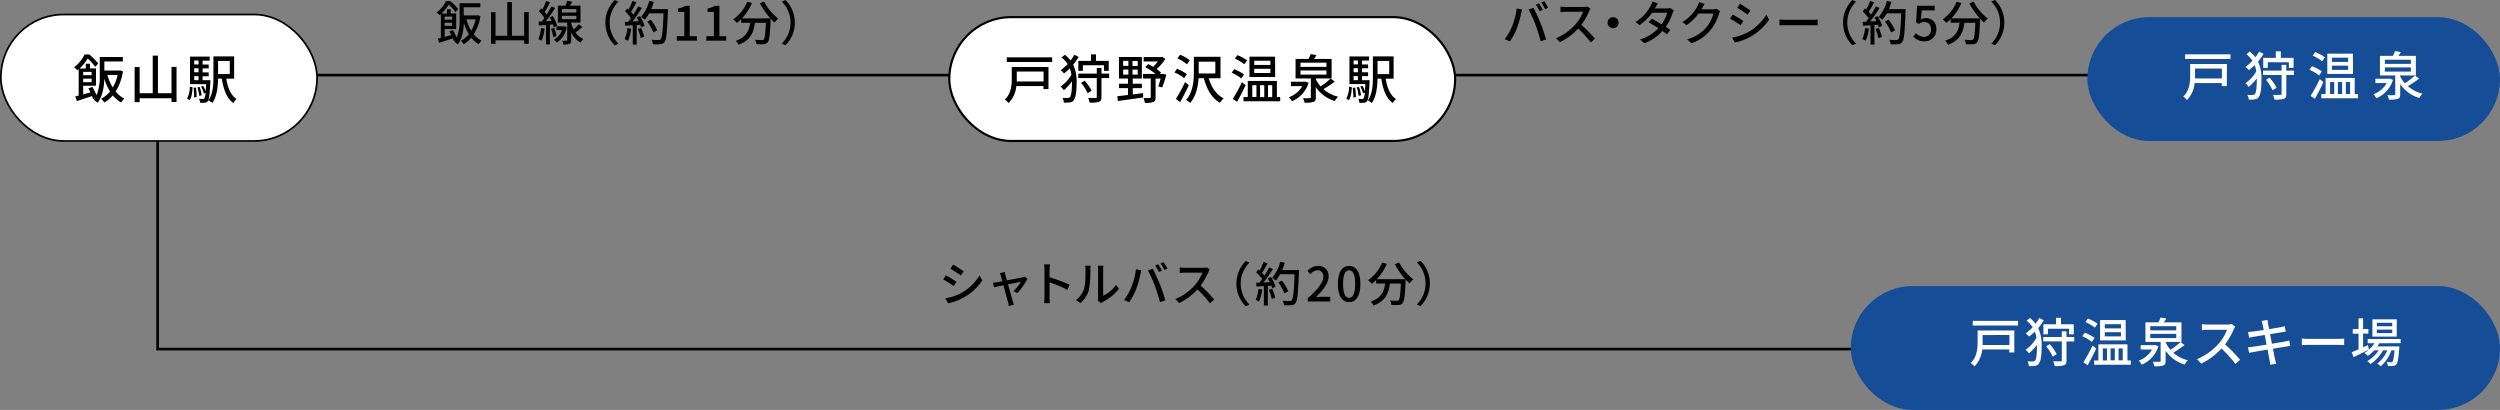 <svg xmlns="http://www.w3.org/2000/svg" viewBox="0 0 997.35 163.53"><rect x="0" y="0" width="997.35" height="163.53" fill="#808080" stroke="none"/><defs><style>.cls-1{fill:none;stroke-width:1.05px;}.cls-1,.cls-2,.cls-3{stroke:#000;stroke-miterlimit:10;}.cls-2,.cls-3,.cls-5{fill:#fff;}.cls-2{stroke-width:0.69px;}.cls-3{stroke-width:0.86px;}.cls-4{fill:#164d97;}</style></defs><title>img_access</title><g id="レイヤー_2" data-name="レイヤー 2"><g id="レイヤー_1-2" data-name="レイヤー 1"><polyline class="cls-1" points="62.88 29.96 62.88 139.27 975.17 139.27"/><line class="cls-1" x1="63.93" y1="29.96" x2="949.95" y2="29.96"/><rect class="cls-2" x="0.35" y="5.79" width="126.12" height="50.45" rx="25.09"/><path d="M49.05,28.47a20.78,20.78,0,0,1-2.92,8.05,11.15,11.15,0,0,0,3.49,2.84,6.32,6.32,0,0,0-1.28,1.53A11.79,11.79,0,0,1,45,38.05a12,12,0,0,1-3.4,2.84,6.65,6.65,0,0,0-1.26-1.47,11.49,11.49,0,0,0,3.55-2.92,20.88,20.88,0,0,1-2.27-5.09c-.11,3.15-.65,7-2.69,9.59a7.6,7.6,0,0,0-1.54-1.12,5.87,5.87,0,0,0,.46-.65l-.73.32a10.73,10.73,0,0,0-.4-1.22c-2.15.69-4.29,1.41-6,2L30,38.47c.42-.1.89-.21,1.39-.35V27.58c-.19.15-.38.32-.57.46a5.87,5.87,0,0,0-1.28-1.21,14,14,0,0,0,4.23-5.11h1.83a23.17,23.17,0,0,1,3.57,3.59L38,26.7a21.07,21.07,0,0,0-3-3.37,19,19,0,0,1-3.26,4h2.48V25.42h1.68v1.87h2.4v6.92H33.18v3.44l2.9-.79c-.25-.57-.55-1.12-.82-1.6l1.6-.59A27.3,27.3,0,0,1,38.52,38a19.88,19.88,0,0,0,1.28-8V22.73H49v1.8H41.63v3.6h5.93l.34-.06Zm-15.87.21V30h3.36V28.68Zm3.36,4.12V31.39H33.18V32.8Zm6.31-2.9a19.34,19.34,0,0,0,2.14,5,16.74,16.74,0,0,0,1.94-5Z"/><path d="M70.43,26.68v14h-2V39.19H55.71v1.56h-2v-14h2V37.19h5.22v-15H63v15h5.42V26.68Z"/><path d="M74.62,39.34a10,10,0,0,0,1.09-4.76l1.11.21c-.1,1.94-.31,3.94-1.15,5.13ZM83.91,32s0,.5,0,.73c-.25,5.09-.49,7-1,7.64a1.64,1.64,0,0,1-1.18.61,11.63,11.63,0,0,1-1.91,0,4.07,4.07,0,0,0-.42-1.56,12.3,12.3,0,0,0,1.51.08.69.69,0,0,0,.59-.23A5.26,5.26,0,0,0,82,37l-.69.27a11.55,11.55,0,0,0-1.09-2.71l.84-.29a12.61,12.61,0,0,1,1,2.12c.06-.76.12-1.68.16-2.82H75.81v-11h7.83v1.62H80.82v1.56h2.44v1.53H80.82v1.6h2.44v1.54H80.82V32Zm-5.76,2.94a22.65,22.65,0,0,1,.29,3.81l-1,.14A21.74,21.74,0,0,0,77.2,35Zm-.67-10.79v1.56H79.2V24.13Zm1.72,3.09H77.48v1.6H79.2ZM77.48,32H79.2V30.36H77.48Zm2,6.24a16.11,16.11,0,0,0-.73-3.38l.9-.19a15.48,15.48,0,0,1,.8,3.36Zm10.79-6.85C90.85,35,92.07,38,94.36,39.5a5.89,5.89,0,0,0-1.26,1.58c-2.67-1.89-3.91-5.34-4.61-9.71H87c-.06,3.15-.46,7.1-2.27,9.69a7.59,7.59,0,0,0-1.58-1c1.87-2.67,2-6.56,2-9.59V22.51h8.26v8.86ZM87,24.3v5.26h4.67V24.3Z"/><path d="M191.67,6.43A18.86,18.86,0,0,1,189,13.68a9.81,9.81,0,0,0,3.14,2.55A6.22,6.22,0,0,0,191,17.62a11,11,0,0,1-3-2.56A11,11,0,0,1,185,17.62a6.11,6.11,0,0,0-1.14-1.33,10.29,10.29,0,0,0,3.2-2.63,18.57,18.57,0,0,1-2-4.58c-.1,2.84-.59,6.3-2.43,8.63a6.78,6.78,0,0,0-1.38-1,6.27,6.27,0,0,0,.42-.59l-.66.28a10.58,10.58,0,0,0-.36-1.09c-1.93.62-3.86,1.27-5.41,1.76l-.61-1.63c.38-.1.79-.19,1.25-.32V5.64l-.51.41A5.43,5.43,0,0,0,174.13,5a12.48,12.48,0,0,0,3.81-4.6h1.64A20.43,20.43,0,0,1,182.8,3.6l-1.1,1.24a18.77,18.77,0,0,0-2.68-3,17.22,17.22,0,0,1-2.94,3.55h2.24V3.69h1.51V5.37H182V11.6h-4.6v3.1L180,14c-.23-.51-.49-1-.74-1.44L180.7,12a24,24,0,0,1,1.49,3,17.64,17.64,0,0,0,1.16-7.22V1.27h8.27V2.9H185V6.13h5.34l.3-.06Zm-14.28.19V7.85h3V6.62Zm3,3.71V9.06h-3v1.27Zm5.67-2.61A17.51,17.51,0,0,0,188,12.24a15,15,0,0,0,1.74-4.52Z"/><path d="M210.93,4.83V17.45h-1.82V16.08H197.68v1.4h-1.79V4.86h1.79v9.43h4.69V.79h1.86v13.5h4.88V4.83Z"/><path d="M217.27,11.43a16.86,16.86,0,0,1-1.23,4.8,8.43,8.43,0,0,0-1.28-.62,14.48,14.48,0,0,0,1.06-4.43Zm2.1-1.57v7.85h-1.55V10c-1,.06-2,.13-2.8.17l-.17-1.53,1.33-.08c.32-.41.68-.89,1-1.38A18.86,18.86,0,0,0,215,4.48l.89-1.17c.17.15.34.32.51.49A23.29,23.29,0,0,0,217.88.36l1.55.57c-.66,1.28-1.47,2.8-2.16,3.84a11.22,11.22,0,0,1,.84,1A34.16,34.16,0,0,0,220,2.54l1.46.66c-1.06,1.68-2.43,3.69-3.66,5.26L220,8.33a14.47,14.47,0,0,0-.72-1.42l1.25-.53a15.79,15.79,0,0,1,1.76,3.91l-1.35.63a10,10,0,0,0-.34-1.16Zm1.71,1.27a14.66,14.66,0,0,1,.94,3.29l-1.34.41a13.26,13.26,0,0,0-.87-3.33Zm5-.27A9,9,0,0,1,222.12,17a5.77,5.77,0,0,0-1.1-1.21A6.9,6.9,0,0,0,224.2,12H222V10.5h2.89l.25,0Zm6.28-.11c-.88.77-1.89,1.61-2.76,2.23a7.55,7.55,0,0,0,3.1,2.55A6.88,6.88,0,0,0,231.64,17a9,9,0,0,1-3.77-4.1V16c0,.8-.11,1.25-.66,1.5a6.56,6.56,0,0,1-2.46.26,6.4,6.4,0,0,0-.46-1.51c.76,0,1.48,0,1.71,0s.28-.06.28-.27V9h-3.71V2.25h3a16.27,16.27,0,0,0,.7-1.93l2,.34c-.29.55-.59,1.1-.87,1.59h4.18V9h-3.73v.14a13.37,13.37,0,0,0,1,2.61,19.24,19.24,0,0,0,2.07-2.08ZM224.16,5h5.77V3.63h-5.77Zm0,2.66h5.77V6.3h-5.77Z"/><path d="M241.52,9a12.63,12.63,0,0,1,3.74-9l1.44.68a11.79,11.79,0,0,0,0,16.73l-1.44.68A12.64,12.64,0,0,1,241.52,9Z"/><path d="M251.8,11.45a17.48,17.48,0,0,1-1.27,4.82,7,7,0,0,0-1.34-.66,14.29,14.29,0,0,0,1.11-4.43Zm3.5-5a16.4,16.4,0,0,1,1.82,3.87l-1.35.65a9,9,0,0,0-.34-1.06L254,10v7.8h-1.57v-7.7c-1.08,0-2.08.11-3,.17l-.15-1.55,1.32,0c.36-.46.72-1,1.1-1.48A21.31,21.31,0,0,0,249.4,4.5l.85-1.17.51.45A22.37,22.37,0,0,0,252.31.36l1.59.57c-.68,1.28-1.48,2.78-2.16,3.8a11.87,11.87,0,0,1,.93,1.1,35.43,35.43,0,0,0,1.91-3.29l1.49.64a57.38,57.38,0,0,1-3.76,5.37l2.52-.09c-.25-.53-.52-1-.8-1.52Zm.47,4.69A20.81,20.81,0,0,1,257,14.66l-1.4.5a20.68,20.68,0,0,0-1.15-3.64ZM266.44,4.5c-.32,8.35-.56,11.3-1.36,12.26a2,2,0,0,1-1.66.87,17.19,17.19,0,0,1-2.92,0,4,4,0,0,0-.58-1.76c1.23.1,2.36.12,2.81.12a.93.93,0,0,0,.82-.32c.6-.61.91-3.41,1.15-10.35h-5.77a15.18,15.18,0,0,1-1.66,2.53,14.56,14.56,0,0,0-1.55-1.06A15.87,15.87,0,0,0,259,.34l1.8.42a28.34,28.34,0,0,1-1,2.89h6.69Zm-5.81,8.42a18.05,18.05,0,0,0-2.42-4.35l1.42-.7a18.21,18.21,0,0,1,2.56,4.26Z"/><path d="M270,14.44h3V4.75h-2.5V3.37a8.62,8.62,0,0,0,3-1.06h1.65V14.44H278v1.79H270Z"/><path d="M281.79,14.44h3V4.75h-2.5V3.37a8.7,8.7,0,0,0,3-1.06H287V14.44h2.72v1.79h-7.95Z"/><path d="M304.82.64a21.07,21.07,0,0,0,5.64,6.76A10,10,0,0,0,309,9a19,19,0,0,1-1.58-1.55c0,.17,0,.56,0,.74-.25,5.73-.51,7.92-1.16,8.66a2,2,0,0,1-1.55.78,23.5,23.5,0,0,1-2.93,0,4.08,4.08,0,0,0-.59-1.78c1.16.11,2.23.13,2.67.13a1,1,0,0,0,.81-.26c.44-.46.68-2.24.87-6.63h-4.37c-.47,3.67-1.68,7-6.54,8.76a5.59,5.59,0,0,0-1.12-1.57c4.35-1.43,5.35-4.2,5.75-7.19h-3.54V7.61A17.45,17.45,0,0,1,294,9.14a13.24,13.24,0,0,0-1.49-1.4,16.14,16.14,0,0,0,5.6-7.06l1.87.55a21.09,21.09,0,0,1-4,6.11h11.39a29.12,29.12,0,0,1-4.2-6Z"/><path d="M317.08,9a12.6,12.6,0,0,1-3.75,9.05l-1.43-.68a11.79,11.79,0,0,0,0-16.73L313.33,0A12.6,12.6,0,0,1,317.08,9Z"/><path d="M605.07,3.37l2.16.43c-.14.48-.31,1.2-.4,1.61a40.54,40.54,0,0,1-1.67,5.83,27.6,27.6,0,0,1-2.78,5.28l-2.06-.87a24.68,24.68,0,0,0,2.93-5.19A27.88,27.88,0,0,0,605.07,3.37Zm4.77.41,1.95-.64c.75,1.42,2,4.16,2.78,6.07s1.72,4.77,2.23,6.55l-2.16.7a63.3,63.3,0,0,0-2.06-6.58A54.9,54.9,0,0,0,609.84,3.78Zm5.62.16-1.23.53a23.1,23.1,0,0,0-1.52-2.62l1.23-.51A22.61,22.61,0,0,1,615.46,3.94Zm2.17-.84-1.21.55A21.88,21.88,0,0,0,614.87,1l1.21-.51A27.85,27.85,0,0,1,617.63,3.1Z"/><path d="M634.52,3.5a5.8,5.8,0,0,0-.55,1,26.05,26.05,0,0,1-3.11,5.4,50.34,50.34,0,0,1,5.42,5.54l-1.69,1.48a40.64,40.64,0,0,0-5-5.53,24.21,24.21,0,0,1-7.29,5.43l-1.53-1.59a21.21,21.21,0,0,0,7.77-5.54,15.44,15.44,0,0,0,3-5h-6.94c-.74,0-1.76.1-2.06.12V2.65a19.33,19.33,0,0,0,2.06.13h7a5.46,5.46,0,0,0,1.64-.19Z"/><path d="M643.53,6.85A2.2,2.2,0,1,1,641.33,9,2.19,2.19,0,0,1,643.53,6.85Z"/><path d="M667.76,4.13a9,9,0,0,0-.53,1.17,20.49,20.49,0,0,1-2.69,5.43c.7.45,1.34.87,1.82,1.21L665,13.68c-.45-.38-1.08-.83-1.8-1.32a17.94,17.94,0,0,1-7.2,4.9l-1.73-1.52a16.14,16.14,0,0,0,7.29-4.48c-1.4-.91-2.86-1.8-3.88-2.37L659,7.47c1.06.55,2.51,1.39,3.9,2.22a15.83,15.83,0,0,0,2.23-4.6h-6a20.94,20.94,0,0,1-5,4.92l-1.63-1.23a17.1,17.1,0,0,0,6-6.45,6.59,6.59,0,0,0,.72-1.7l2.16.68c-.36.56-.78,1.28-1,1.66l-.22.42h4.59a4.48,4.48,0,0,0,1.42-.21Z"/><path d="M686.26,4.43a6.78,6.78,0,0,0-.53,1.15A18.53,18.53,0,0,1,682.4,12a17.25,17.25,0,0,1-7.57,5.25l-1.76-1.57A15.32,15.32,0,0,0,680.66,11a14.25,14.25,0,0,0,2.88-5.59h-5.91a19.47,19.47,0,0,1-4.8,4.62l-1.67-1.23a16.08,16.08,0,0,0,6-6.26,9.48,9.48,0,0,0,.7-1.71l2.19.72c-.38.57-.78,1.31-1,1.69-.08.15-.17.32-.27.47h4.54a4.52,4.52,0,0,0,1.42-.19Z"/><path d="M695.49,8.38l-1.1,1.69a46,46,0,0,0-4.21-2.65l1.07-1.63C692.45,6.43,694.6,7.76,695.49,8.38Zm1.91,4.45a19.45,19.45,0,0,0,7.25-7l1.13,2a22.21,22.21,0,0,1-7.37,6.78,22,22,0,0,1-6.29,2.34L691,15A20.64,20.64,0,0,0,697.4,12.83Zm.93-8.63-1.12,1.63c-1-.7-3-2.05-4.16-2.71l1.08-1.62C695.3,2.16,697.44,3.56,698.33,4.2Z"/><path d="M709.91,7.8c.61,0,1.78.11,2.8.11H723c.93,0,1.66-.08,2.12-.11v2.32c-.42,0-1.27-.07-2.1-.07h-10.3c-1.05,0-2.17,0-2.8.07Z"/><path d="M735.28,9A12.63,12.63,0,0,1,739,0l1.44.68a11.79,11.79,0,0,0,0,16.73l-1.44.68A12.64,12.64,0,0,1,735.28,9Z"/><path d="M745.56,11.45a17.48,17.48,0,0,1-1.27,4.82,7,7,0,0,0-1.34-.66,14.29,14.29,0,0,0,1.11-4.43Zm3.5-5a16,16,0,0,1,1.82,3.87l-1.35.65a9,9,0,0,0-.34-1.06l-1.4.09v7.8h-1.57v-7.7c-1.08,0-2.08.11-3,.17l-.15-1.55,1.32,0c.36-.46.72-1,1.1-1.48a21.31,21.31,0,0,0-2.38-2.65L744,3.33l.51.45A21.44,21.44,0,0,0,746.07.36l1.59.57c-.68,1.28-1.48,2.78-2.16,3.8a11.87,11.87,0,0,1,.93,1.1,35.43,35.43,0,0,0,1.91-3.29l1.5.64a59.42,59.42,0,0,1-3.77,5.37l2.52-.09a16.77,16.77,0,0,0-.8-1.52Zm.47,4.69a20.81,20.81,0,0,1,1.23,3.57l-1.4.5a20.68,20.68,0,0,0-1.15-3.64ZM760.2,4.5c-.32,8.35-.56,11.3-1.36,12.26a2,2,0,0,1-1.66.87,17.19,17.19,0,0,1-2.92,0,3.9,3.9,0,0,0-.58-1.76c1.23.1,2.36.12,2.82.12a.92.92,0,0,0,.81-.32c.6-.61.91-3.41,1.15-10.35h-5.77A15.18,15.18,0,0,1,751,7.87a14.56,14.56,0,0,0-1.55-1.06A15.87,15.87,0,0,0,752.75.34l1.8.42a28.34,28.34,0,0,1-1,2.89h6.69Zm-5.8,8.42A18.47,18.47,0,0,0,752,8.57l1.42-.7A18.21,18.21,0,0,1,756,12.13Z"/><path d="M763.28,14.63l1.05-1.42a4.45,4.45,0,0,0,3.25,1.49,2.72,2.72,0,0,0,2.76-3c0-1.85-1.06-2.91-2.65-2.91a3.64,3.64,0,0,0-2.23.79l-1.06-.7.42-6.6h7V4.14h-5.16l-.32,3.58a3.92,3.92,0,0,1,1.91-.49c2.33,0,4.24,1.38,4.24,4.43a4.59,4.59,0,0,1-4.69,4.82A6.21,6.21,0,0,1,763.28,14.63Z"/><path d="M787.35.64A21.07,21.07,0,0,0,793,7.4,10.5,10.5,0,0,0,791.51,9a17.57,17.57,0,0,1-1.58-1.55c0,.17,0,.56,0,.74-.25,5.73-.51,7.92-1.16,8.66a2,2,0,0,1-1.55.78,23.5,23.5,0,0,1-2.93,0,4.08,4.08,0,0,0-.59-1.78c1.16.11,2.23.13,2.67.13a1,1,0,0,0,.81-.26c.44-.46.68-2.24.87-6.63h-4.37c-.47,3.67-1.68,7-6.54,8.76A5.59,5.59,0,0,0,776,16.25c4.35-1.43,5.35-4.2,5.75-7.19h-3.54V7.61a17.45,17.45,0,0,1-1.72,1.53A13.24,13.24,0,0,0,775,7.74,16.14,16.14,0,0,0,780.6.68l1.87.55a21.09,21.09,0,0,1-4,6.11h11.39a29.12,29.12,0,0,1-4.2-6Z"/><path d="M799.61,9a12.6,12.6,0,0,1-3.75,9.05l-1.43-.68a11.79,11.79,0,0,0,0-16.73L795.86,0A12.6,12.6,0,0,1,799.61,9Z"/><path d="M381.6,112.43l-1.09,1.69a47.55,47.55,0,0,0-4.22-2.65l1.08-1.63C378.56,110.49,380.72,111.81,381.6,112.43Zm1.92,4.45a19.41,19.41,0,0,0,7.24-7l1.14,2A21.91,21.91,0,0,1,378.24,121L377.12,119A20.79,20.79,0,0,0,383.52,116.88Zm.92-8.63-1.11,1.63c-1-.7-3-2-4.17-2.71l1.08-1.62C381.41,106.21,383.55,107.61,384.44,108.25Z"/><path d="M404.29,116.12a17.88,17.88,0,0,0,3-3.69l-5.15,1c.74,2.67,1.61,5.83,1.89,6.72.1.34.32,1,.46,1.4l-2.05.51a8.55,8.55,0,0,0-.3-1.49c-.27-.93-1.12-4.11-1.82-6.76-1.7.34-3.19.67-3.72.78l-.46-1.82c.55,0,1-.11,1.65-.21.26,0,1.06-.18,2.08-.37-.23-.89-.44-1.61-.55-2a5.44,5.44,0,0,0-.49-1.21l2-.49c.06.38.17.83.29,1.3l.56,2.06c2.56-.49,5.53-1,6.21-1.21a3.08,3.08,0,0,0,.81-.26l1.22.85a27.92,27.92,0,0,1-4.05,5.7Z"/><path d="M425.86,115.65a49.89,49.89,0,0,0-7.15-3v5.84a23.44,23.44,0,0,0,.15,2.43h-2.33a19,19,0,0,0,.16-2.43V107.61a14.08,14.08,0,0,0-.17-2.12h2.32c0,.62-.13,1.46-.13,2.12v3a65,65,0,0,1,8,3Z"/><path d="M429.24,119.7a8.93,8.93,0,0,0,3.26-4.6c.55-1.68.55-5.37.55-7.55a5.61,5.61,0,0,0-.16-1.53h2.2a13.34,13.34,0,0,0-.1,1.51,41.51,41.51,0,0,1-.58,8.08,10.64,10.64,0,0,1-3.37,5.3Zm8.71.17a5.85,5.85,0,0,0,.13-1.19v-11.2A13.37,13.37,0,0,0,438,106h2.2a11,11,0,0,0-.1,1.52v10.46a13.34,13.34,0,0,0,5.15-4.35l1.14,1.62a19.88,19.88,0,0,1-6.44,5.23,4.08,4.08,0,0,0-.72.47Z"/><path d="M453.18,107.42l2.15.44c-.13.47-.3,1.19-.39,1.6a40.54,40.54,0,0,1-1.67,5.83,27.6,27.6,0,0,1-2.78,5.28l-2.06-.87a24.87,24.87,0,0,0,2.93-5.18A28.06,28.06,0,0,0,453.18,107.42Zm4.76.42,1.95-.65c.76,1.42,2,4.17,2.78,6.08s1.73,4.76,2.24,6.54l-2.16.7a65.8,65.8,0,0,0-2.06-6.58A52.09,52.09,0,0,0,457.94,107.84Zm5.62.15-1.23.53a21.49,21.49,0,0,0-1.51-2.61l1.23-.51A23.94,23.94,0,0,1,463.56,108Zm2.18-.83-1.21.54a21.88,21.88,0,0,0-1.55-2.61l1.21-.51A26.7,26.7,0,0,1,465.74,107.16Z"/><path d="M482.62,107.55a7.18,7.18,0,0,0-.55,1,25.93,25.93,0,0,1-3.1,5.39,49.28,49.28,0,0,1,5.41,5.54L482.7,121a40.69,40.69,0,0,0-5-5.53,24,24,0,0,1-7.28,5.43l-1.53-1.59a21.21,21.21,0,0,0,7.77-5.54,15.5,15.5,0,0,0,3-5h-6.94c-.74,0-1.76.09-2.07.11V106.7a19.54,19.54,0,0,0,2.07.13h7a5.46,5.46,0,0,0,1.64-.19Z"/><path d="M493.26,113.1a12.6,12.6,0,0,1,3.75-9l1.44.68a11.79,11.79,0,0,0,0,16.73l-1.44.68A12.6,12.6,0,0,1,493.26,113.1Z"/><path d="M503.55,115.5a17.48,17.48,0,0,1-1.27,4.82,8.34,8.34,0,0,0-1.34-.66,14.5,14.5,0,0,0,1.11-4.43Zm3.5-5a16,16,0,0,1,1.81,3.88l-1.34.64c-.08-.3-.19-.66-.34-1.06l-1.4.09v7.8h-1.57v-7.7l-2.95.17-.15-1.55,1.32,0c.36-.45.72-1,1.1-1.48a20.65,20.65,0,0,0-2.39-2.65l.85-1.17.52.46a22.47,22.47,0,0,0,1.55-3.43l1.59.57c-.68,1.29-1.48,2.78-2.16,3.8a11.87,11.87,0,0,1,.93,1.1,35.43,35.43,0,0,0,1.91-3.29l1.49.64a61.4,61.4,0,0,1-3.76,5.37l2.51-.09a15.31,15.31,0,0,0-.79-1.51Zm.47,4.69a20.89,20.89,0,0,1,1.23,3.58l-1.4.49a20.33,20.33,0,0,0-1.15-3.63Zm10.67-6.59c-.32,8.35-.57,11.3-1.36,12.27a2.06,2.06,0,0,1-1.67.87,19.43,19.43,0,0,1-2.91,0,4,4,0,0,0-.59-1.76c1.23.09,2.37.11,2.82.11a.93.93,0,0,0,.82-.32c.6-.61.9-3.41,1.15-10.35h-5.77a14.6,14.6,0,0,1-1.67,2.53,13.61,13.61,0,0,0-1.55-1.06,15.88,15.88,0,0,0,3.28-6.47l1.79.42a23.63,23.63,0,0,1-1,2.89h6.7ZM512.38,117a19,19,0,0,0-2.42-4.35l1.42-.7a17.81,17.81,0,0,1,2.55,4.26Z"/><path d="M521.7,119c4.1-3.63,6.22-6.34,6.22-8.63a2.27,2.27,0,0,0-2.36-2.55,3.79,3.79,0,0,0-2.75,1.55l-1.23-1.21a5.46,5.46,0,0,1,4.24-2.08,3.93,3.93,0,0,1,4.2,4.18c0,2.68-2.14,5.47-5.09,8.28.72-.07,1.59-.13,2.27-.13h3.48v1.86h-9Z"/><path d="M533.72,113.27c0-4.83,1.76-7.17,4.5-7.17s4.5,2.36,4.5,7.17-1.77,7.26-4.5,7.26S533.72,118.11,533.72,113.27Zm6.92,0c0-4-1-5.45-2.42-5.45s-2.42,1.45-2.42,5.45,1,5.54,2.42,5.54S540.64,117.3,540.64,113.27Z"/><path d="M558.16,104.7a20.93,20.93,0,0,0,5.64,6.75,10.5,10.5,0,0,0-1.48,1.57,17.53,17.53,0,0,1-1.58-1.55c0,.17,0,.57,0,.74-.25,5.73-.51,7.92-1.16,8.66a2,2,0,0,1-1.55.78,21.69,21.69,0,0,1-2.93,0,4.08,4.08,0,0,0-.59-1.78c1.16.11,2.23.13,2.67.13a1,1,0,0,0,.81-.26c.44-.46.69-2.24.87-6.62h-4.37c-.47,3.67-1.68,7-6.54,8.76a5.5,5.5,0,0,0-1.12-1.58c4.35-1.43,5.35-4.2,5.75-7.18H549v-1.46a14.39,14.39,0,0,1-1.72,1.53,13.24,13.24,0,0,0-1.49-1.4,16.07,16.07,0,0,0,5.6-7.06l1.87.55a21.09,21.09,0,0,1-4,6.11h11.39a29.05,29.05,0,0,1-4.2-6Z"/><path d="M570.42,113.1a12.6,12.6,0,0,1-3.75,9l-1.43-.68a11.79,11.79,0,0,0,0-16.73l1.43-.68A12.6,12.6,0,0,1,570.42,113.1Z"/><rect class="cls-3" x="378.71" y="6.84" width="201.8" height="49.4" rx="24.7"/><path d="M418.28,35.53h-2v-1.2H405.46a11.09,11.09,0,0,1-3.07,6.77,9.17,9.17,0,0,0-1.52-1.39c2.51-2.35,2.76-5.71,2.76-8.3V26.74h14.65Zm1.48-12.66v1.87H401.65V22.87Zm-14.13,5.68v2.9c0,.34,0,.7,0,1.05h10.7V28.55Z"/><path d="M430.32,22.7a20.91,20.91,0,0,1-2.19,3.09A15.65,15.65,0,0,1,429.5,33c0,3-.22,5.8-1.16,7a1.88,1.88,0,0,1-1.26.78,10.93,10.93,0,0,1-2.67.15,4.26,4.26,0,0,0-.55-1.89,15.89,15.89,0,0,0,2.38,0,1,1,0,0,0,.69-.4c.5-.68.72-3,.72-5.72v-.47A18.72,18.72,0,0,1,424.39,36a6.88,6.88,0,0,0-1.29-1.47,14.47,14.47,0,0,0,4.33-4.73,11,11,0,0,0-.65-2.5,19.67,19.67,0,0,1-2.31,2A8.83,8.83,0,0,0,423.15,28a19.58,19.58,0,0,0,2.75-2.46,11.57,11.57,0,0,0-2.4-2.62l1.35-1.08a14,14,0,0,1,2.23,2.29,15.3,15.3,0,0,0,1.51-2.29Zm12.17,8.44h-3.07v7.54c0,1.1-.23,1.64-1,1.94a12.27,12.27,0,0,1-3.72.31,6.8,6.8,0,0,0-.61-1.87c1.31,0,2.57,0,3,0s.46-.08.46-.4V31.14h-7.4V29.37h7.4V27.1h1.87v2.27h3.07Zm-7.25-6.86V21.7h2v2.58h5.07v4h-1.87V26.05H432v2.23h-1.81v-4Zm-2.53,7.91a20,20,0,0,1,2.8,4l-1.58,1a19.76,19.76,0,0,0-2.65-4.12Z"/><path d="M451.93,37.68c1.34-.17,2.73-.34,4.1-.53l0,1.72c-3.59.55-7.42,1.05-10.07,1.43l-.21-1.91c1.16-.13,2.63-.29,4.25-.5V35.17h-3.6V33.41H450V31.33h-3.6V22.75h9.13v8.58h-3.64v2.08h3.64v1.76h-3.64Zm-3.87-11.4h2.1v-2h-2.1Zm0,3.47h2.1v-2h-2.1Zm5.82-5.43H451.8v2h2.08Zm0,3.45H451.8v2h2.08Zm11.4,2a34.25,34.25,0,0,1-1.64,5.11l-1.58-.4a25.63,25.63,0,0,0,.95-3.11h-2v7.44c0,1-.19,1.58-.9,1.87a8.77,8.77,0,0,1-3.37.36,6.83,6.83,0,0,0-.58-1.94c1.11.05,2.18.05,2.5,0s.42-.09.42-.36v-7.4H456V29.5h5a24.88,24.88,0,0,0-4.14-2.72l1.22-1.2c.63.32,1.3.68,1.95,1.08a16.15,16.15,0,0,0,1.9-2.15h-5.68V22.77h7l.4-.11,1.26.88a19.27,19.27,0,0,1-3.49,4A15.4,15.4,0,0,1,463.2,29l-.46.51h.9l.32-.07Z"/><path d="M472.41,31.18a15.5,15.5,0,0,0-3.87-2.27l1-1.47a17.4,17.4,0,0,1,3.93,2.12ZM474.26,34c-1,2.2-2.31,4.73-3.45,6.72l-1.7-1.24a64.25,64.25,0,0,0,3.66-6.73Zm-.73-8.33a17,17,0,0,0-3.81-2.4l1.07-1.43a15.12,15.12,0,0,1,3.85,2.23Zm8.7,5.55c1,3.55,3,6.56,5.93,8A8.51,8.51,0,0,0,486.69,41c-3.26-1.83-5.26-5.38-6.42-9.8h-2.1c-.23,3.32-1,7.17-3.36,9.86a7.48,7.48,0,0,0-1.66-1.16c2.86-3.21,3.13-7.88,3.13-11.31V22.66H486.9v8.56Zm-4-1.91h6.62V24.6h-6.62v4.71Z"/><path d="M495.23,31.28A19.76,19.76,0,0,0,491.36,29l1-1.4a18.79,18.79,0,0,1,3.91,2.06Zm1.7,2.67c-1,2.19-2.29,4.69-3.43,6.67l-1.68-1.18a64.13,64.13,0,0,0,3.64-6.66Zm-.53-8.32a18.14,18.14,0,0,0-3.78-2.25L493.67,22a17.81,17.81,0,0,1,3.85,2.08Zm14.32,13.08v1.7H496.09v-1.7h1.7V32.29H509.4v6.42Zm-2-8H498.46V22.62h10.22Zm-9.14,8h1.66V34h-1.66Zm7.23-14.47h-6.45V25.9h6.45Zm0,3.2h-6.45v1.68h6.45ZM502.69,34v4.76h1.68V34Zm3.18,0v4.76h1.68V34Z"/><path d="M522.05,33.05a11.66,11.66,0,0,1-6.69,7.36,5.93,5.93,0,0,0-1.15-1.62,10.12,10.12,0,0,0,5.32-4.44H515V32.61h5.46l.34-.07Zm10.45-.48a50.34,50.34,0,0,1-4.52,3,13.33,13.33,0,0,0,5.82,3,7.61,7.61,0,0,0-1.26,1.73,14.06,14.06,0,0,1-7.61-5.53v4.07c0,1.06-.21,1.56-1,1.83a11.26,11.26,0,0,1-3.49.3,6.51,6.51,0,0,0-.63-1.81c1.18.06,2.38.06,2.69,0s.45-.08.45-.38V31.3h-6.1V23.5h5.17a13.8,13.8,0,0,0,.84-1.91l2.31.38c-.31.52-.63,1.05-.94,1.53h7v7.8h-6.29v.28a11.94,11.94,0,0,0,1.89,2.88,30,30,0,0,0,4-3.11Zm-13.69-5.89h10.37V25H518.81Zm0,3.09h10.37V28.11H518.81Z"/><path d="M537.09,39.34a10,10,0,0,0,1.09-4.76l1.12.21c-.11,1.94-.32,3.94-1.16,5.13ZM546.38,32s0,.5,0,.73c-.25,5.09-.48,7-1,7.64a1.62,1.62,0,0,1-1.18.61,11.6,11.6,0,0,1-1.91,0,4.07,4.07,0,0,0-.42-1.56,12.3,12.3,0,0,0,1.51.08.69.69,0,0,0,.59-.23,5.36,5.36,0,0,0,.51-2.31l-.7.27a11.55,11.55,0,0,0-1.09-2.71l.84-.29a11.87,11.87,0,0,1,1,2.12c.06-.76.12-1.68.17-2.82h-6.35v-11h7.82v1.62h-2.82v1.56h2.44v1.53h-2.44v1.6h2.44v1.54h-2.44V32Zm-5.76,2.94a21.65,21.65,0,0,1,.29,3.81l-1,.14a22.8,22.8,0,0,0-.26-3.84ZM540,24.13v1.56h1.72V24.13Zm1.72,3.09H540v1.6h1.72ZM540,32h1.72V30.36H540Zm2,6.24a15.5,15.5,0,0,0-.73-3.38l.9-.19a15.48,15.48,0,0,1,.8,3.36Zm10.79-6.85c.61,3.61,1.83,6.64,4.12,8.13a5.89,5.89,0,0,0-1.26,1.58c-2.67-1.89-3.91-5.34-4.6-9.71h-1.5c-.06,3.15-.46,7.1-2.27,9.69a7.1,7.1,0,0,0-1.58-1c1.88-2.67,2-6.56,2-9.59V22.51h8.27v8.86Zm-3.24-7.07v5.26h4.67V24.3Z"/><rect class="cls-4" x="832.74" y="6.84" width="164.6" height="49.4" rx="24.7"/><path class="cls-5" d="M888.36,34.33h-2v-1.2H875.53a11,11,0,0,1-3.07,6.77A8.34,8.34,0,0,0,871,38.51c2.5-2.35,2.75-5.72,2.75-8.3V25.54h14.66Zm1.47-12.66v1.87h-18.1V21.67ZM875.7,27.35v2.9c0,.33,0,.69,0,1.05h10.7V27.35Z"/><path class="cls-5" d="M903,21.5a22,22,0,0,1-2.19,3.09,15.49,15.49,0,0,1,1.37,7.23c0,3-.21,5.81-1.16,7a1.87,1.87,0,0,1-1.26.78,10.92,10.92,0,0,1-2.67.14,4.29,4.29,0,0,0-.55-1.89,14.63,14.63,0,0,0,2.38,0,1,1,0,0,0,.69-.4c.51-.67.72-3,.72-5.72v-.46a19.05,19.05,0,0,1-3.26,3.41,6.39,6.39,0,0,0-1.28-1.47,14.62,14.62,0,0,0,4.33-4.74,12.1,12.1,0,0,0-.65-2.5,20.71,20.71,0,0,1-2.32,2,7.93,7.93,0,0,0-1.32-1.26,20.23,20.23,0,0,0,2.75-2.46,11.17,11.17,0,0,0-2.4-2.63l1.35-1.07a13.28,13.28,0,0,1,2.23,2.29,15.83,15.83,0,0,0,1.51-2.29Zm12.17,8.43h-3.07v7.55c0,1.09-.23,1.64-1,1.94a12.34,12.34,0,0,1-3.73.31,6.48,6.48,0,0,0-.61-1.87c1.31,0,2.57,0,3,0s.46-.08.46-.4V29.93h-7.4V28.17h7.4V25.89h1.87v2.28h3.07Zm-7.25-6.85V20.49h2v2.59H915v4h-1.87V24.84h-8.43v2.23h-1.81v-4ZM905.41,31a19,19,0,0,1,2.8,4l-1.58,1A19.43,19.43,0,0,0,904,31.85Z"/><path class="cls-5" d="M925.21,30.08a19,19,0,0,0-3.87-2.25l1-1.41a19,19,0,0,1,3.91,2.06Zm1.7,2.67c-1,2.19-2.29,4.69-3.42,6.67l-1.69-1.18a61.57,61.57,0,0,0,3.64-6.67Zm-.52-8.33a18.68,18.68,0,0,0-3.79-2.25l1.06-1.38a17.31,17.31,0,0,1,3.84,2.08ZM940.71,37.5v1.71H926.07V37.5h1.71V31.09h11.6V37.5Zm-2-8H928.45V21.42h10.22Zm-9.15,8h1.66V32.75h-1.66ZM936.75,23H930.3V24.7h6.45Zm0,3.19H930.3v1.68h6.45Zm-4.07,6.52V37.5h1.68V32.75Zm3.17,0V37.5h1.68V32.75Z"/><path class="cls-5" d="M954.66,31.85A11.71,11.71,0,0,1,948,39.21a5.93,5.93,0,0,0-1.15-1.62,10.12,10.12,0,0,0,5.32-4.44h-4.52V31.4h5.46l.34-.06Zm10.45-.49a50.48,50.48,0,0,1-4.52,3,13.43,13.43,0,0,0,5.82,3,7.55,7.55,0,0,0-1.26,1.72,14,14,0,0,1-7.61-5.53v4.08c0,1.05-.21,1.56-1,1.83a11.66,11.66,0,0,1-3.49.29,6.45,6.45,0,0,0-.63-1.8c1.18.06,2.38.06,2.69,0s.45-.09.45-.38V30.1h-6.1V22.3h5.17a14.34,14.34,0,0,0,.84-1.91l2.32.37c-.32.53-.64,1.06-1,1.54h7v7.8h-6.29v.27a12.56,12.56,0,0,0,1.89,2.88,28.46,28.46,0,0,0,4-3.11Zm-13.69-5.89h10.37V23.83H951.42Zm0,3.1h10.37V26.9H951.42Z"/><rect class="cls-4" x="738.35" y="114.13" width="259" height="49.4" rx="24.7"/><path class="cls-5" d="M803.59,140.62h-2v-1.2H790.77a11.07,11.07,0,0,1-3.07,6.77,8.73,8.73,0,0,0-1.52-1.38c2.51-2.36,2.76-5.72,2.76-8.31v-4.67h14.65ZM805.07,128v1.88H787V128Zm-14.13,5.68v2.9c0,.34,0,.7,0,1.05h10.7v-4Z"/><path class="cls-5" d="M815.31,127.8a22,22,0,0,1-2.19,3.09,15.49,15.49,0,0,1,1.37,7.23c0,3-.21,5.8-1.16,7a1.81,1.81,0,0,1-1.26.78,10.89,10.89,0,0,1-2.67.15,4.38,4.38,0,0,0-.54-1.89,15.75,15.75,0,0,0,2.37,0,1,1,0,0,0,.7-.4c.5-.67.71-3,.71-5.72v-.46a19,19,0,0,1-3.26,3.4,6.57,6.57,0,0,0-1.28-1.47,14.58,14.58,0,0,0,4.33-4.73,12.1,12.1,0,0,0-.65-2.5,22.72,22.72,0,0,1-2.31,2,9,9,0,0,0-1.33-1.27,19.64,19.64,0,0,0,2.76-2.46,11.57,11.57,0,0,0-2.4-2.62l1.34-1.08a13.3,13.3,0,0,1,2.23,2.3,16,16,0,0,0,1.52-2.3Zm12.18,8.43h-3.08v7.55c0,1.09-.23,1.64-1,1.93a12.23,12.23,0,0,1-3.72.32,6.93,6.93,0,0,0-.61-1.87c1.3,0,2.56,0,3,0s.46-.09.46-.4v-7.55h-7.4v-1.77h7.4v-2.27h1.87v2.27h3.08Zm-7.26-6.86v-2.58h2v2.58h5.07v4h-1.87v-2.23H817v2.23h-1.8v-4Zm-2.52,7.91a19.55,19.55,0,0,1,2.79,4l-1.57,1a20.18,20.18,0,0,0-2.65-4.12Z"/><path class="cls-5" d="M834.56,136.38a18.54,18.54,0,0,0-3.87-2.25l1-1.41a19.28,19.28,0,0,1,3.91,2.06Zm1.7,2.66c-1,2.19-2.29,4.69-3.42,6.67l-1.69-1.18a62.31,62.31,0,0,0,3.64-6.66Zm-.52-8.32a18.68,18.68,0,0,0-3.79-2.25l1-1.39a18,18,0,0,1,3.85,2.08Zm14.32,13.08v1.7H835.42v-1.7h1.71v-6.42h11.6v6.42Zm-2-8H837.8v-8.12H848Zm-9.15,8h1.66V139h-1.66Zm7.23-14.47h-6.45V131h6.45Zm0,3.2h-6.45v1.68h6.45ZM842,139v4.76h1.68V139Zm3.17,0v4.76h1.68V139Z"/><path class="cls-5" d="M861.07,138.14a11.69,11.69,0,0,1-6.69,7.36,6.09,6.09,0,0,0-1.15-1.62,10.09,10.09,0,0,0,5.31-4.43H854V137.7h5.47l.34-.06Zm10.45-.48a50.48,50.48,0,0,1-4.52,3.05,13.26,13.26,0,0,0,5.82,3,7.32,7.32,0,0,0-1.26,1.73,14,14,0,0,1-7.61-5.53V144c0,1-.21,1.55-1,1.83a11.66,11.66,0,0,1-3.49.29,6.85,6.85,0,0,0-.63-1.81,26.1,26.1,0,0,0,2.69,0c.36,0,.44-.08.44-.37V136.4H855.9v-7.81h5.17a13.8,13.8,0,0,0,.84-1.91l2.31.38c-.31.53-.63,1.05-.94,1.53h7v7.81H864v.27a11.94,11.94,0,0,0,1.89,2.88,28.46,28.46,0,0,0,4-3.11Zm-13.69-5.89H868.2v-1.64H857.83Zm0,3.09H868.2V133.2H857.83Z"/><path class="cls-5" d="M891.73,130.3a7.07,7.07,0,0,0-.61,1.09,28,28,0,0,1-3.45,6,56.88,56.88,0,0,1,6,6.16l-1.87,1.65a45.17,45.17,0,0,0-5.56-6.15,26.87,26.87,0,0,1-8.09,6l-1.7-1.77a23.54,23.54,0,0,0,8.64-6.16,17.22,17.22,0,0,0,3.34-5.55h-7.72c-.82,0-2,.11-2.29.13v-2.38a20.59,20.59,0,0,0,2.29.15h7.8a6.2,6.2,0,0,0,1.83-.21Z"/><path class="cls-5" d="M913.65,138c-.48.05-1.24.19-2,.32l-4.9.78c.38,1.89.67,3.47.8,4s.34,1.34.55,2l-2.42.42c-.11-.73-.17-1.41-.3-2s-.4-2.1-.75-4.05c-2.3.37-4.42.73-5.41.92s-1.49.27-1.95.4l-.49-2.25c.53,0,1.41-.13,2-.21,1-.15,3.18-.48,5.45-.84l-.74-3.87-4.41.73c-.72.13-1.27.26-1.81.38l-.44-2.31c.58,0,1.17-.08,1.83-.15s2.52-.33,4.43-.63c-.21-1.05-.36-1.81-.42-2.1a10.54,10.54,0,0,0-.42-1.51l2.36-.38c.06.4.12,1.05.23,1.51,0,.25.19,1.05.4,2.15,1.91-.32,3.7-.61,4.52-.78.65-.13,1.3-.27,1.72-.4l.4,2.21c-.38,0-1.09.14-1.68.23l-4.59.71.74,3.85c2-.34,3.91-.65,4.92-.84.8-.17,1.49-.32,2-.46Z"/><path class="cls-5" d="M918.29,135.07c.67.06,2,.13,3.11.13h11.42c1,0,1.85-.09,2.36-.13v2.59c-.47,0-1.41-.09-2.34-.09H921.4c-1.17,0-2.41.05-3.11.09Z"/><path class="cls-5" d="M945.08,139.42c-2.1,1.08-4.37,2.21-6.14,3.05l-.75-1.95c.75-.3,1.7-.7,2.73-1.14v-6.26h-2.31v-1.85h2.31V127h1.81v4.25h2.12v1.85h-2.12v5.46l1.93-.88Zm4.08-2.48a9.1,9.1,0,0,1-.78,1.26h8.79s0,.49,0,.74c-.34,4.21-.65,5.85-1.22,6.48a1.8,1.8,0,0,1-1.26.58,15.22,15.22,0,0,1-2.1,0,3.86,3.86,0,0,0-.44-1.58,14.66,14.66,0,0,0,1.64.08c.31,0,.48,0,.65-.23.31-.36.59-1.55.84-4.52H954a14.45,14.45,0,0,1-4.23,6.39,6.13,6.13,0,0,0-1.41-1.09,12.2,12.2,0,0,0,4-5.3h-1.66a16.28,16.28,0,0,1-5,5.49,5.49,5.49,0,0,0-1.3-1.18,13.57,13.57,0,0,0,4.54-4.31h-1.77a14.55,14.55,0,0,1-2.58,2.25,11.2,11.2,0,0,0-1.33-1.22,11.25,11.25,0,0,0,4-3.87h-2.69v-1.66h13.14v1.66Zm7-2.67h-9.72v-6.89h9.72Zm-1.81-5.49h-6.14v1.37h6.14Zm0,2.7h-6.14v1.38h6.14Z"/></g></g></svg>